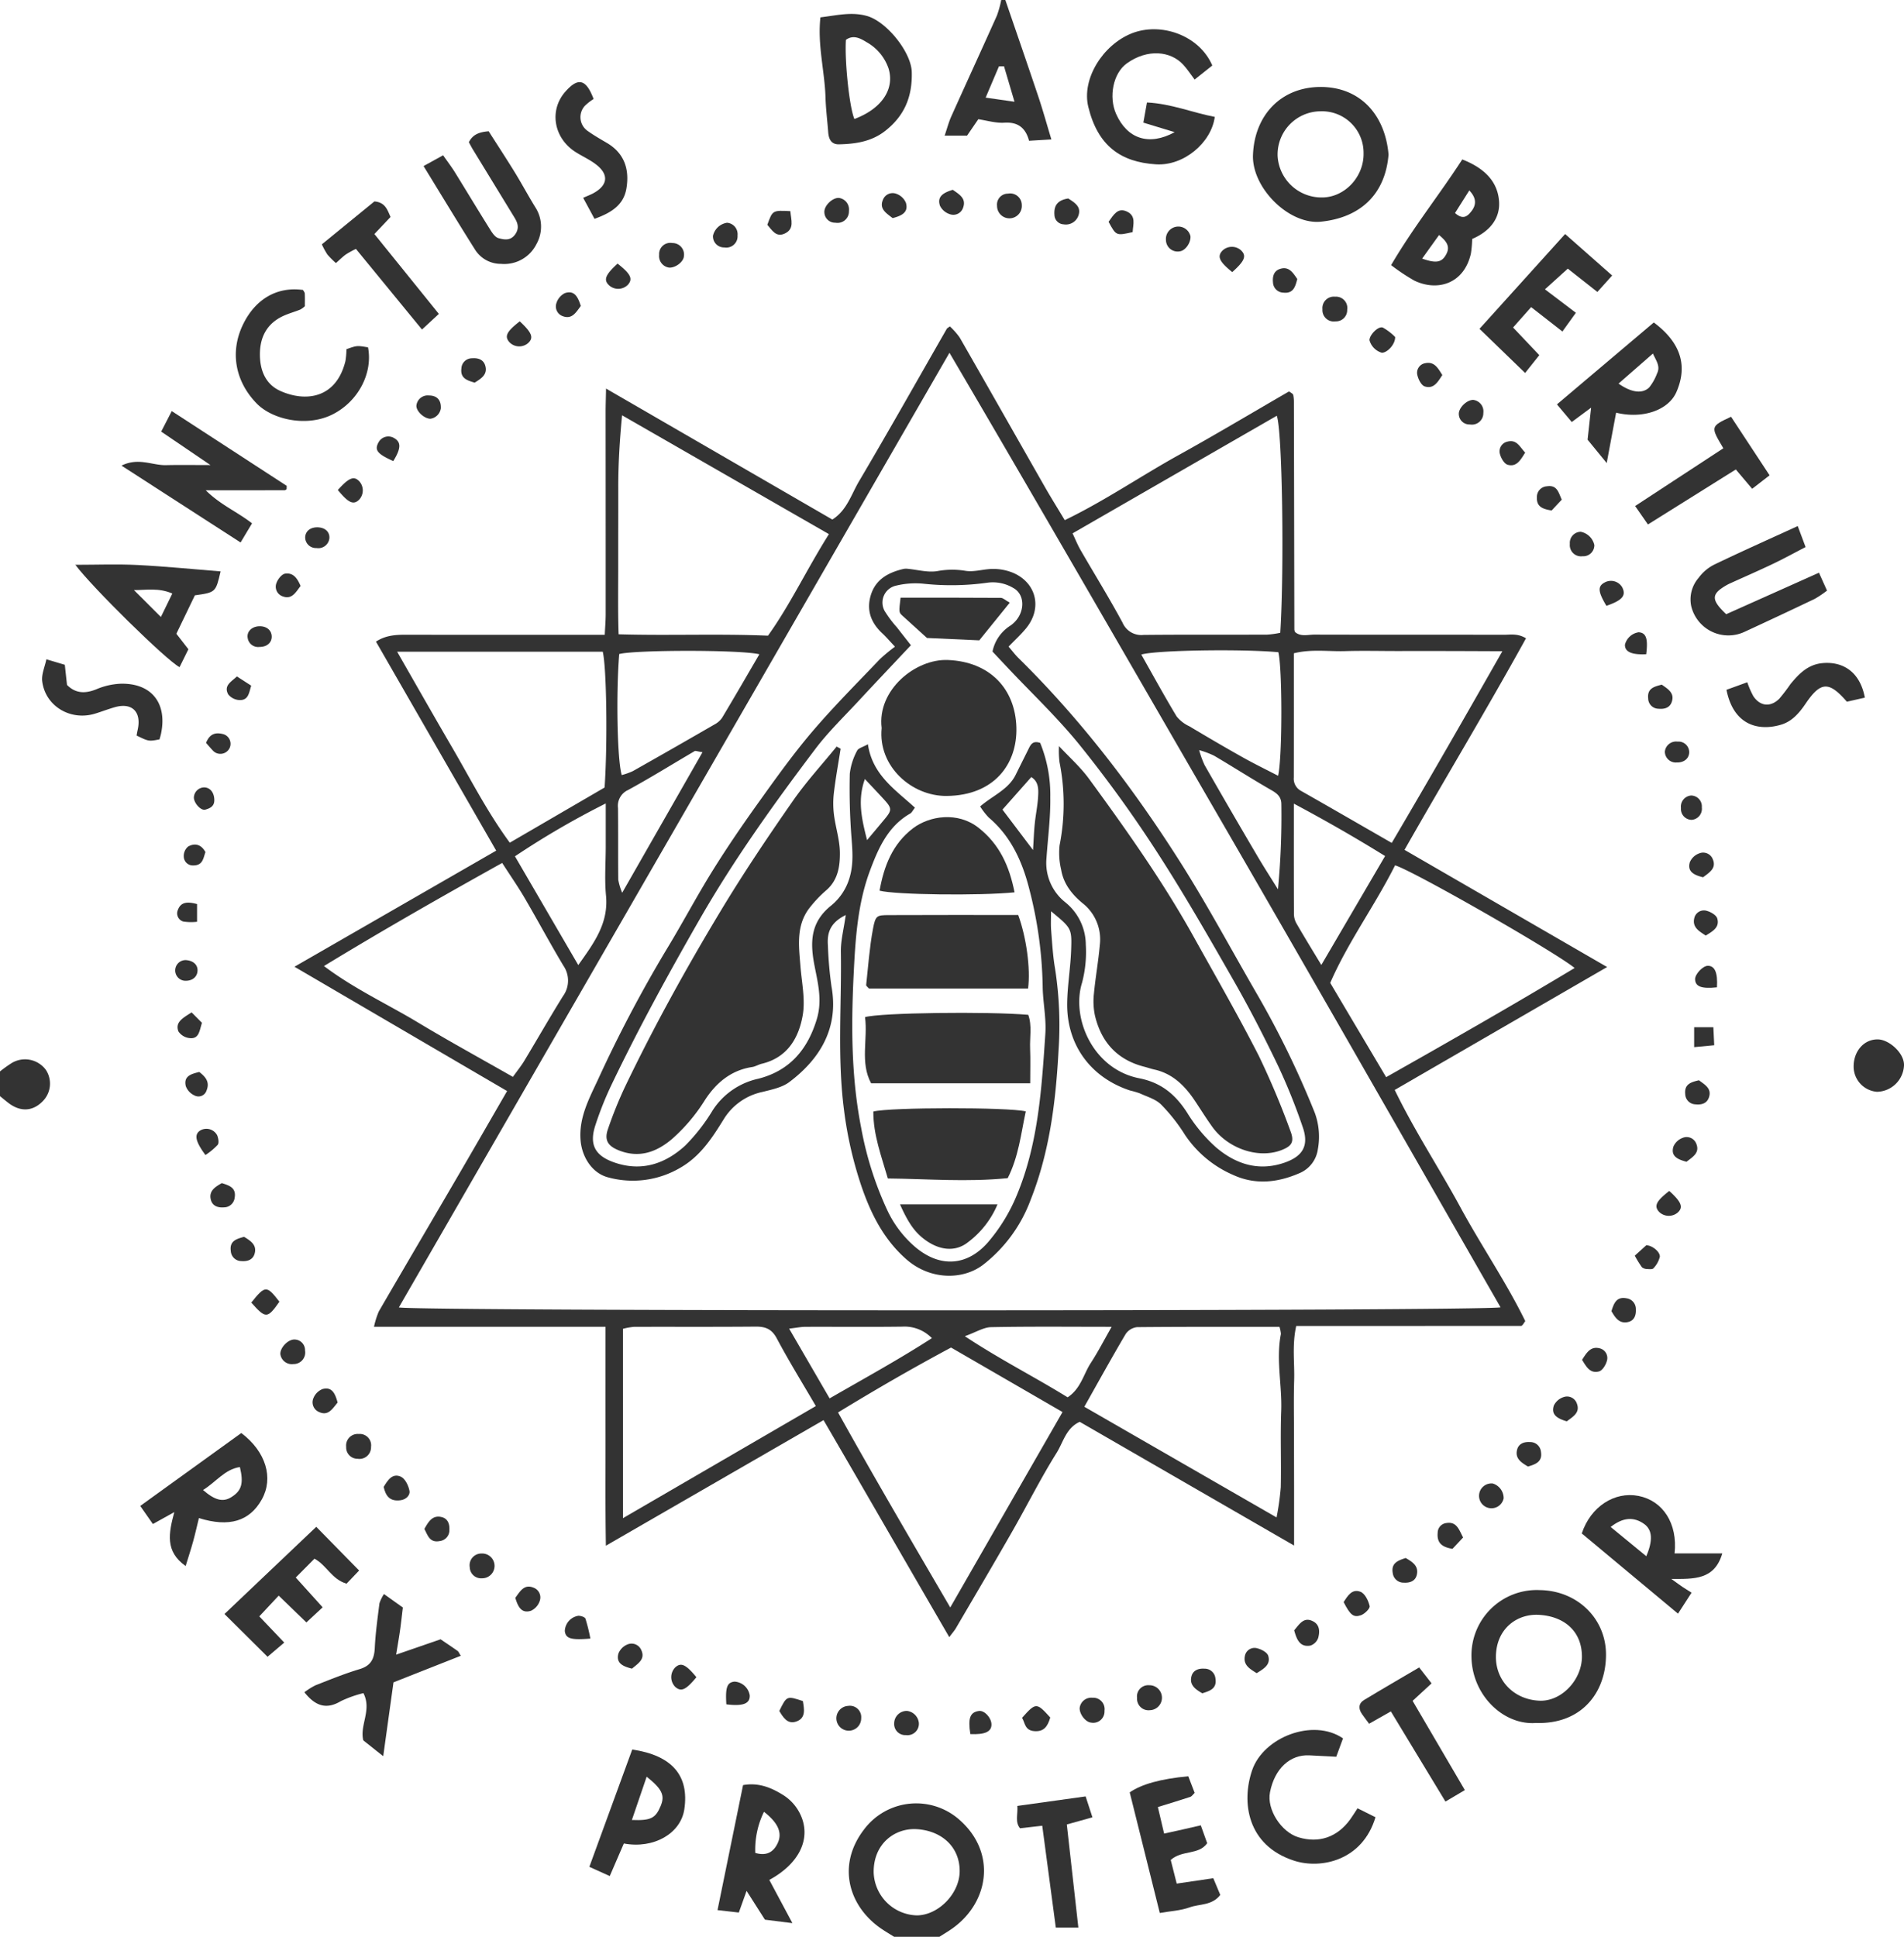 <svg xmlns="http://www.w3.org/2000/svg" width="438.016" height="445.5" viewBox="0 0 438.016 445.5">
  <g id="ape-s-d" transform="translate(19220 -2629.193)">
    <path id="triangoli" d="M169.888,322.826c-9.847-16.945-19.282-33.362-28.924-49.913C124.1,282.644,107.8,292.043,90.89,301.8c-.148-8.78-.07-17.054-.081-25.328-.011-8.175,0-16.354,0-25.032H37.543a19.292,19.292,0,0,1,1.105-3.523c6.067-10.448,12.2-20.858,18.289-31.3,3.709-6.356,7.376-12.739,11.226-19.394C52,187.774,35.952,178.391,19.25,168.626c15.787-9.083,30.92-17.793,46.407-26.707C56.321,125.692,47.185,109.806,38,93.843c2.312-1.527,4.73-1.594,7.211-1.587,13.422.035,26.848.014,40.273.014H90.63c.081-1.753.215-3.269.215-4.783q.005-23.216-.018-46.432c0-1.513.056-3.03.1-5.42,17.835,10.318,34.889,20.19,52.063,30.128,3.35-2.115,4.357-5.793,6.134-8.8,6.869-11.617,13.482-23.385,20.2-35.09.074-.127.243-.194.7-.542a16.31,16.31,0,0,1,2.256,2.558c6.56,11.434,13.056,22.91,19.591,34.358,1.39,2.439,2.879,4.818,4.582,7.654,9.157-4.42,17.409-10.093,26.123-14.925C231.2,46.2,239.663,41.14,248.032,36.3a6.568,6.568,0,0,1,.711.457c.113.106.26.236.282.373a8.6,8.6,0,0,1,.144,1.4q.058,26.294.106,52.584a2.2,2.2,0,0,0,.176.538c1.309,1.116,2.956.57,4.462.577,14.531.039,29.058.011,43.589.035,1.524,0,3.132-.352,5.061.813-9.03,16.371-18.634,32.281-27.949,48.663,15.516,8.97,30.828,17.828,46.612,26.953l-48.867,28.27c4.635,9.544,10.251,18.032,15.087,26.946s10.6,17.321,14.946,26.221c-.394.574-.465.711-.567.82s-.239.289-.362.289c-17.195.014-34.393.014-51.76.014-.982,4.385-.352,8.467-.475,12.5-.127,4.262-.035,8.53-.035,12.792,0,4.107.014,8.214.018,12.321,0,4.079,0,8.157,0,12.9l-49.314-28.46c-3.153,1.425-3.787,4.684-5.3,7.105-3.653,5.831-6.739,12.014-10.16,17.994-4.286,7.5-8.678,14.932-13.039,22.385-.31.528-.725.989-1.506,2.034m57.437-204.038c-.208-.134-.415-.267-.619-.4.218.12.433.243.651.366a21.247,21.247,0,0,0,1.263,3.484q5.944,10.4,12.025,20.724c1.555,2.657,3.231,5.244,4.853,7.858a176.472,176.472,0,0,0,.781-19.524c.007-1.647-.827-2.446-2.207-3.238-4.48-2.565-8.826-5.363-13.281-7.982a20.285,20.285,0,0,0-3.466-1.288m-184.06,128.2c4.311.911,249.411.887,253.434-.021-21.052-36.68-41.927-73.329-63.071-109.823-21.1-36.409-42.075-72.9-63.7-109.739C127.465,101.008,85.4,173.936,43.265,246.984M142.2,69.114,94.613,41.78c-.574,6.049-.887,11.381-.873,16.741.011,5.676-.018,11.353-.011,17.026.011,5.465-.1,10.931.088,16.607,11.6.338,22.744-.162,34.365.32,5.036-7,8.9-15.238,14.02-23.36m56.046-.176c.637,1.337,1.147,2.636,1.841,3.836,3.217,5.571,6.609,11.043,9.66,16.706a4.686,4.686,0,0,0,4.818,2.822c9.477-.1,18.954-.032,28.431-.067a21.059,21.059,0,0,0,3.034-.426c.933-14.594.479-46.661-.806-49.916-15.639,9-31.236,17.983-46.978,27.045M170.3,256.218c-8.735,4.673-17.237,9.579-26,14.928,8.474,15.224,17.047,29.843,25.813,44.859,8.812-15.34,17.307-30.124,25.827-44.95-8.629-4.994-16.91-9.783-25.644-14.837M26.028,168.464c7.07,5.317,14.626,8.759,21.671,13.007,7.084,4.269,14.351,8.238,21.8,12.49,1-1.4,1.883-2.481,2.6-3.66,2.991-4.962,5.866-10,8.925-14.921a6.06,6.06,0,0,0,.081-7.017c-3.062-5.106-5.866-10.364-8.872-15.5-1.552-2.65-3.312-5.18-5.2-8.115-13.876,7.728-27.295,15.375-41,23.719M90.591,127.4c.711-10.107.454-27.724-.422-31.236h-47.3c4.3,7.5,8.443,14.8,12.673,22.055s8.02,14.752,13.243,21.872L90.591,127.4m181.09,12.739c8.615-14.629,16.839-28.963,25.444-44.088-4.719-.018-8.615-.039-12.511-.046-3.941-.011-7.886,0-11.831,0s-7.89-.1-11.828.021c-3.868.116-7.784-.517-11.8.5,0,9.667.011,19.12-.011,28.576a3.171,3.171,0,0,0,1.7,3.09c6.669,3.787,13.306,7.623,20.83,11.948m42.075,28.776c-4.512-3.716-37.324-22.477-41.308-23.614-4.624,9.224-10.846,17.673-14.914,27.038,4.378,7.383,8.513,14.351,12.863,21.682,14.707-8.316,29.047-16.491,43.36-25.106m-67.9,82.539c-11.029,0-21.889-.035-32.746.07a3.657,3.657,0,0,0-2.622,1.559c-3.259,5.515-6.356,11.128-9.526,16.755,14.773,8.5,29.258,16.843,44.222,25.454a61.309,61.309,0,0,0,.971-6.936c.127-5.838-.116-11.687.1-17.522.225-5.923-1.239-11.828-.07-17.744a6.969,6.969,0,0,0-.331-1.636M94.821,295.464l44.373-25.785c-3.072-5.265-6.2-10.322-8.988-15.565-1.168-2.2-2.636-2.727-4.9-2.71-9.315.084-18.634.021-27.949.053a14.386,14.386,0,0,0-2.541.454ZM126.2,96.75c-4.4-1.066-28.8-1.01-32.243-.049-.743,9.129-.461,24.413.581,27.837a15.51,15.51,0,0,0,2.558-.911q9.407-5.31,18.764-10.723a4.893,4.893,0,0,0,1.763-1.538c2.879-4.8,5.68-9.657,8.576-14.615M245.533,124.7c1.006-4.3.975-24.771.06-28.424-8.393-.774-28.213-.479-31.532.542,2.706,4.783,5.321,9.569,8.133,14.235a8.121,8.121,0,0,0,2.924,2.263c4.033,2.407,8.08,4.786,12.176,7.084,2.668,1.5,5.427,2.84,8.238,4.3M90.858,131.066a193.24,193.24,0,0,0-20.886,12.159c4.934,8.474,9.639,16.558,14.566,25.018,3.621-5.089,7-9.625,6.38-15.995-.362-3.744-.06-7.556-.06-11.335,0-3.122,0-6.243,0-9.847m164.62,37.156c5.089-8.692,9.8-16.744,14.671-25.057-6.859-4.248-13.63-8.129-20.992-12.057,0,8.858-.014,17.012.021,25.166a4.64,4.64,0,0,0,.493,2.238c1.784,3.107,3.667,6.155,5.807,9.709M173.467,253.61c8.242,5.448,16.157,9.414,23.645,14.059,3.051-2.013,3.656-5.332,5.335-7.911,1.658-2.544,3.051-5.261,4.793-8.309-9.562,0-18.659-.1-27.749.081-1.714.035-3.407,1.14-6.025,2.08m-31.106,14.305c8.08-4.663,15.857-8.907,23.526-13.855a8.751,8.751,0,0,0-6.8-2.65c-7.422.1-14.844.014-22.266.042-1.045,0-2.09.222-3.773.415,3.217,5.55,6.18,10.649,9.312,16.047M113.117,119.28c-1.232-.19-1.6-.37-1.795-.257-5.117,2.991-10.153,6.137-15.358,8.967a3.983,3.983,0,0,0-2.284,4.135c.063,5.5,0,11,.06,16.5a14,14,0,0,0,.9,2.984c6.352-11.117,12.3-21.516,18.476-32.331" transform="translate(-19171.506 2682.938)" fill="#333"/>
    <g id="g-rex-protector">
      <path id="Tracciato_25499" data-name="Tracciato 25499" d="M65.911,148.565c-1.038-.655-2.1-1.27-3.107-1.971-7.264-5.057-10.149-14.383-3.857-22.646a14.99,14.99,0,0,1,22.192-2.115c8.33,7.5,6.6,18.736-1.714,24.736-.992.718-2.055,1.334-3.086,2Zm-4.7-14.8a10.223,10.223,0,0,0,9.963,9.878c4.969-.06,9.79-5.039,9.822-10.142.028-5.581-4.1-9.319-9.84-9.688-5.025-.32-10.026,3.308-9.945,9.952" transform="translate(-19080.223 2926.128)" fill="#333"/>
      <path id="Tracciato_25503" data-name="Tracciato 25503" d="M110.99,134.5c-7.478.535-14.682-6.412-14.8-15.217a15.019,15.019,0,0,1,15.7-15.347c8.706.113,15.235,6.591,15.249,14.8.014,8.858-5.7,16.114-16.146,15.762M121.6,119.234c.007-5.726-3.952-9.277-9.91-9.607-5.039-.278-9.78,3.188-9.875,9.533-.084,5.669,4.251,10.016,10.089,10.216,4.98.172,9.688-4.751,9.7-10.142" transform="translate(-18977.678 2891.013)" fill="#333"/>
      <path id="Tracciato_25508" data-name="Tracciato 25508" d="M53.59,141.134l-1.784,4.983c-1.467-.169-2.946-.338-4.9-.56,2.016-9.864,3.934-19.257,5.874-28.755,3.505-.633,6.415.549,9.055,2.178a10.647,10.647,0,0,1,4.624,5.81c1.633,5.082-1.165,10.3-7.64,13.823,1.665,3.111,3.336,6.236,5.314,9.938l-6.317-.792c-1.288-2.016-2.608-4.093-4.223-6.627m4-18.191a19.783,19.783,0,0,0-2,9.456c2.752.823,4.314-.348,5.212-2.375,1.014-2.3,0-4.582-3.213-7.081" transform="translate(-19101.84 2923.002)" fill="#333"/>
      <path id="Tracciato_25509" data-name="Tracciato 25509" d="M19.613,124.264c-4.79-3.378-3.9-7.566-2.611-12.405-2.031,1.13-3.322,1.844-4.927,2.738-.908-1.3-1.858-2.66-2.907-4.16L32.416,93.665c5.683,4.3,7.468,10.35,4.719,15.273-2.8,5.015-7.492,6.465-14.471,4.293-.443,1.8-.841,3.6-1.33,5.374s-1.059,3.505-1.721,5.659m4-17.49c2.731,2.372,4.571,2.812,6.423,1.693,2.442-1.475,2.967-3.178,2.055-6.975-3.48.514-5.462,3.424-8.478,5.282" transform="translate(-19196.904 2865.152)" fill="#333"/>
      <path id="Tracciato_25511" data-name="Tracciato 25511" d="M103.4,106.545c2.048-6.18,7.538-9.706,13.039-8.633,5.613,1.1,9.058,6.331,8.312,13.225h10.976c-1.8,6.134-6.489,5.874-11.722,5.877,1.309.936,1.911,1.39,2.541,1.812.648.436,1.316.841,2.108,1.344-1.175,1.823-1.992,3.083-3.118,4.825-7.64-6.37-14.935-12.447-22.136-18.451m6.644-1.492c2.984,2.453,5.557,4.568,8.193,6.729,1.534-3.547,1.453-6.046-.5-7.425-2.382-1.689-4.863-1.531-7.693.7" transform="translate(-18959.512 2875.372)" fill="#333"/>
      <path id="Tracciato_25514" data-name="Tracciato 25514" d="M106.874,131.094c1.5.746,2.836,1.415,4.124,2.055-2.991,10.012-12.57,11.983-18.708,10.005-10.846-3.5-12.173-13.5-9.66-20.83,2.608-7.6,14.024-12.021,20.9-7.313-.51,1.394-1.038,2.833-1.552,4.227-2.192-.113-4.184-.218-6.18-.32-4.413-.229-8.006,3.016-9.069,8.509-.767,3.963,2.6,9.143,6.542,10.336,4.726,1.436,8.946-.014,11.912-4.114.538-.746,1.017-1.534,1.689-2.555" transform="translate(-19014.57 2914.042)" fill="#333"/>
      <path id="Tracciato_25515" data-name="Tracciato 25515" d="M51.23,114.6c1.358.922,2.653,1.781,3.92,2.682.232.169.345.51.725,1.109-5.261,2.076-10.463,4.128-15.481,6.113-.8,5.736-1.545,11.121-2.361,16.987-1.844-1.467-3.178-2.527-4.585-3.646-.873-3.495,2.02-6.982.028-10.864a26.739,26.739,0,0,0-5.17,1.833c-3.371,2.017-5.9,1.13-8.407-2.034a15.7,15.7,0,0,1,2.548-1.6c3.354-1.313,6.7-2.682,10.149-3.716,2.587-.774,3.371-2.337,3.491-4.853.162-3.438.651-6.859,1.073-10.28a8.939,8.939,0,0,1,1.045-2.143c1.633,1.165,3.065,2.189,4.339,3.1-.25,2.09-.429,3.783-.676,5.469s-.538,3.354-.869,5.374c3.544-1.225,6.852-2.365,10.23-3.533" transform="translate(-19169.871 2891.667)" fill="#333"/>
      <path id="Tracciato_25519" data-name="Tracciato 25519" d="M83.285,135.345c.436,1.721.848,3.35,1.38,5.448,2.777-.408,5.483-.806,8.411-1.239.595,1.418,1.116,2.668,1.608,3.843-1.925,2.488-4.747,2.034-7.024,2.854-2.119.767-4.476.873-6.891,1.3-2.39-9.586-4.656-18.669-6.919-27.745,2.752-1.89,7.155-3.115,13.478-3.7.461,1.2.95,2.474,1.467,3.822-.38.352-.651.8-1.031.926-2.358.781-4.74,1.492-7.436,2.326.482,2.038.929,3.949,1.436,6.106,1.517-.334,2.854-.623,4.191-.922,1.355-.306,2.706-.623,4.248-.975.521,1.45.985,2.752,1.471,4.114-2,2.787-5.708,1.492-8.39,3.85" transform="translate(-19033.959 2921.667)" fill="#333"/>
      <path id="Tracciato_25521" data-name="Tracciato 25521" d="M14.674,119.852c7.186-6.824,14.094-13.387,21.115-20.056,3.4,3.466,6.454,6.577,9.857,10.051-.894.936-1.9,2-2.882,3.023-3.417-.982-4.571-4.244-7.39-5.743-1.323,1.33-2.643,2.664-4.3,4.332,2.045,2.27,3.987,4.417,6.183,6.852l-3.737,3.473c-2.287-2.214-4.293-4.149-6.373-6.159-1.464,1.563-2.822,3.016-4.462,4.769l5.74,6.028-3.843,3.266c-3.139-3.114-6.232-6.187-9.91-9.836" transform="translate(-19183.033 2880.597)" fill="#333"/>
      <path id="Tracciato_25522" data-name="Tracciato 25522" d="M46.458,135.97c-1.017,2.351-2.048,4.737-3.238,7.489-1.763-.8-3.093-1.4-4.695-2.119,3.385-9.266,6.637-18.166,9.864-26.989,9.2,1.362,13.137,6.021,11.986,13.749-.831,5.578-7.052,9.16-13.918,7.869M51.712,120.6c-1.158,3.393-2.259,6.623-3.4,9.959,4.364.169,5.444-.394,6.623-3.231,1-2.418.366-3.854-3.227-6.729" transform="translate(-19122.945 2917.267)" fill="#333"/>
      <path id="Tracciato_25525" data-name="Tracciato 25525" d="M102.608,108.987c1.013,1.3,1.851,2.382,2.851,3.667-1.52,1.4-2.851,2.625-4.36,4.019,3.973,6.785,7.9,13.489,12.018,20.527-1.668.985-2.956,1.749-4.462,2.639-4.262-7.035-8.376-13.823-12.563-20.739-1.615.915-3.076,1.742-5,2.836-.545-.736-1.119-1.475-1.65-2.242-.852-1.235-.8-2.439.521-3.238,4.128-2.5,8.3-4.909,12.651-7.471" transform="translate(-18996.127 2903.751)" fill="#333"/>
      <path id="Tracciato_25526" data-name="Tracciato 25526" d="M80.6,147.6H75.417c-1.038-7.8-2.059-15.463-3.121-23.438l-5.113.584c-1.2-1.471-.472-3.167-.616-5.138,5.3-.739,10.346-1.443,15.71-2.192.486,1.492.943,2.907,1.563,4.811-1.981.553-3.688,1.028-5.891,1.643.866,7.739,1.742,15.572,2.657,23.73" transform="translate(-19052.527 2924.988)" fill="#333"/>
    </g>
    <g id="g-sanctus-dagobertus">
      <path id="Tracciato_25500" data-name="Tracciato 25500" d="M75.716,0c2.534,7.4,5.1,14.8,7.591,22.224,1.038,3.1,1.914,6.264,3,9.847-1.816.109-3.329.2-5.138.306-.778-2.928-2.527-4.357-5.687-4.153-1.96.127-3.966-.5-5.99-.8-.975,1.425-1.753,2.562-2.58,3.773H61.752c.563-1.647.933-3.09,1.534-4.427,3.473-7.739,7.028-15.446,10.494-23.191A24.075,24.075,0,0,0,74.769,0ZM75.41,15.245c-.391.007-.778.011-1.168.018-.992,2.337-1.981,4.67-3.055,7.193,2.3.327,4.191.6,6.634.947-.9-3.041-1.654-5.6-2.411-8.157" transform="translate(-19064.436 2629.193)" fill="#333"/>
      <path id="Tracciato_25504" data-name="Tracciato 25504" d="M95.814,13.484c-.9-1.193-1.679-2.4-2.643-3.442C90.327,6.956,85.017,6.316,80.2,9.775c-3.139,2.256-4.2,7.7-2.439,11.641,2.548,5.7,7.552,7.411,13.464,4.167-2.551-.778-4.74-1.439-7.207-2.189.25-1.4.507-2.847.831-4.638,5.567.271,10.477,2.34,15.6,3.315C99.667,27.99,93.322,33.4,86.907,32.984c-8.087-.514-13.362-4.234-15.551-13.2C69.775,13.34,74.7,5.5,81.347,2.856c6.669-2.646,15.53.408,18.536,7.394-1.1.876-2.277,1.812-4.068,3.234" transform="translate(-19040.99 2634.009)" fill="#333"/>
      <path id="Tracciato_25505" data-name="Tracciato 25505" d="M113.1,21.246c-.767,9.294-6.655,14.517-15.558,15.425-7.38.75-15.924-7.816-15.629-15.365.362-9.22,6.535-15.6,15.53-15.622,8.967-.025,14.862,6.24,15.657,15.562m-5.747-.285a9.558,9.558,0,0,0-9.868-9.681,9.942,9.942,0,0,0-9.906,10.283A10.105,10.105,0,0,0,97.792,31.1c5.194,0,9.643-4.712,9.562-10.135" transform="translate(-19013.664 2643.512)" fill="#333"/>
      <path id="Tracciato_25506" data-name="Tracciato 25506" d="M7.944,39.409c3.927-1.936,7.081-.025,10.248-.106,3.143-.077,6.285-.018,10.209-.018-4.075-2.77-7.577-5.152-11.332-7.7L19.5,26.87c9.083,5.905,17.846,11.6,26.45,17.195-.032.51.007.676-.056.76a.61.61,0,0,1-.391.246c-5.814.014-11.624.011-18.184.011,3.4,3.382,7.26,4.955,10.653,7.608-.831,1.383-1.6,2.668-2.636,4.4-9.206-5.94-18.067-11.659-27.39-17.677" transform="translate(-19199.988 2696.884)" fill="#333"/>
      <path id="Tracciato_25507" data-name="Tracciato 25507" d="M53.752,1.7c3.889-.472,7.126-1.313,10.663-.331C68.99,2.632,74.649,9.72,74.769,14.277,74.92,20,73.062,24.363,68.659,27.815c-3.136,2.46-6.824,3.009-10.628,3.093-1.805.042-2.368-1.228-2.488-2.808-.2-2.653-.538-5.3-.619-7.96C54.741,14.073,53.052,8.09,53.752,1.7m7.82,23.378c6.31-2.361,9.333-6.912,7.837-11.673a10.988,10.988,0,0,0-5.039-6c-1.418-.869-3.026-1.774-4.751-.531-.32,4.684.781,15.495,1.953,18.2" transform="translate(-19085.016 2631.485)" fill="#333"/>
      <path id="Tracciato_25510" data-name="Tracciato 25510" d="M115.388,41.827c-.725,3.871-1.372,7.345-2.164,11.585-1.848-2.259-3.174-3.882-4.4-5.377.253-2.312.489-4.445.813-7.362-1.749,1.3-2.9,2.147-4.455,3.3-1.094-1.3-2.08-2.478-3.407-4.054,7.506-6.349,14.9-12.6,22.283-18.842,7.169,5.342,7.387,10.994,5.2,16.005-1.841,4.205-7.8,6.236-13.873,4.744m8.467-13.6c-2.8,2.449-5.314,4.645-7.9,6.908,2.917,2.069,5.483,2.421,7.059.873a11.628,11.628,0,0,0,1.784-3.178c.831-1.654-.158-2.886-.94-4.6" transform="translate(-18963.6 2682.293)" fill="#333"/>
      <path id="Tracciato_25512" data-name="Tracciato 25512" d="M90.938,34.731c5.032-8.608,11.089-16.167,16.368-24.31,4.8,1.876,8.115,4.846,8.46,9.611.3,4.079-2.3,7.028-6.18,8.675a25.919,25.919,0,0,1-.292,3.35c-1.562,6.95-7.668,8.812-13.039,6.225a46.242,46.242,0,0,1-5.317-3.551m7.137-1.5c3.248,1.144,4.536.89,5.546-1s-.063-3.09-1.654-4.42c-1.341,1.865-2.516,3.505-3.892,5.423m10.846-15.681c-1.179,1.865-2.245,3.551-3.28,5.194,1.925,1.721,2.974.63,3.808-.461,1.161-1.513,1.077-3.069-.528-4.733" transform="translate(-18990.91 2655.446)" fill="#333"/>
      <path id="Tracciato_25513" data-name="Tracciato 25513" d="M30.88,19.055c.141.264.387.524.4.8.053.936.021,1.879.021,2.928a5.039,5.039,0,0,1-1.045.767c-1.3.528-2.675.894-3.949,1.485C22.639,26.731,21,29.789,20.96,33.7c-.039,3.692,1.214,7.01,4.7,8.573,5.733,2.573,12.82,1.816,14.967-6.845a16.971,16.971,0,0,0,.236-2.756c2.411-.855,2.411-.859,4.969-.426,1.137,5.877-2.2,12.377-8.066,15.379-6,3.069-13.947,1.232-17.543-2.463-4.9-5.029-6.222-11.765-3.185-18.1,2.843-5.933,7.879-8.847,13.844-8.013" transform="translate(-19181.166 2676.844)" fill="#333"/>
      <path id="Tracciato_25516" data-name="Tracciato 25516" d="M4.928,36.967c4.885,0,9.59-.187,14.27.046,6.363.32,12.708.961,19.137,1.471-1.123,4.828-1.123,4.828-5.916,5.508q-2.053,4.255-4.262,8.837c.971,1.253,1.823,2.347,2.766,3.565-.662,1.344-1.344,2.731-2.031,4.117C25.906,58.972,8.7,42.073,4.928,36.967M18.4,42.784l6.2,6.183,2.629-5.391c-3.136-1.372-6.021-.785-8.833-.792" transform="translate(-19207.586 2722.141)" fill="#333"/>
      <path id="Tracciato_25517" data-name="Tracciato 25517" d="M27.688,16.586c1.763-.971,2.967-1.636,4.5-2.481.964,1.387,1.9,2.608,2.71,3.906,2.724,4.4,5.384,8.83,8.133,13.215.472.76,1.123,1.717,1.872,1.929,1.274.355,2.741.672,3.829-.816,1.024-1.411.658-2.625-.123-3.9Q43.829,20.617,39.051,12.8c-.32-.524-.6-1.077-.94-1.7.9-1.805,2.4-2.34,4.554-2.52,1.964,3.079,4.012,6.2,5.965,9.372,1.643,2.668,3.118,5.437,4.765,8.1a8.186,8.186,0,0,1,.264,8.481,8.272,8.272,0,0,1-8.147,4.547,6.993,6.993,0,0,1-5.965-3.252c-3.927-6.222-7.732-12.521-11.86-19.243" transform="translate(-19150.248 2650.808)" fill="#333"/>
      <path id="Tracciato_25518" data-name="Tracciato 25518" d="M135.189,34.384c.7,1.858,1.179,3.15,1.809,4.832-2.555,1.323-5.008,2.671-7.524,3.871-3.259,1.555-6.57,2.995-9.857,4.487a8.993,8.993,0,0,0-.841.429c-3.487,2.02-3.579,3.312-.042,6.655q10.362-4.629,21.344-9.544c.623,1.39,1.186,2.639,1.848,4.114a23.944,23.944,0,0,1-2.826,1.907q-8.082,3.859-16.213,7.608a8.789,8.789,0,0,1-12.2-5.94,7.578,7.578,0,0,1,1.693-6.5,10.079,10.079,0,0,1,3.554-3.027c6.208-2.991,12.507-5.8,19.26-8.889" transform="translate(-18941.621 2715.813)" fill="#333"/>
      <path id="Tracciato_25520" data-name="Tracciato 25520" d="M111.769,28.019l7.123,5.4-3.1,4.307c-2.573-2-4.885-3.808-7.193-5.613-1.313,1.482-2.65,2.988-4.156,4.688,1.925,2.034,3.829,4.04,6.032,6.363-1.059,1.33-1.981,2.492-3.259,4.1-3.646-3.526-7-6.767-10.5-10.156,6.588-7.292,12.982-14.372,19.7-21.808,3.53,3.111,7,6.173,10.818,9.544-1.207,1.341-2.305,2.562-3.4,3.783l-6.806-5.36c-1.591,1.439-2.981,2.7-5.258,4.758" transform="translate(-18976.359 2667.722)" fill="#333"/>
      <path id="Tracciato_25523" data-name="Tracciato 25523" d="M127.184,34.486c-2.991-5.011-2.991-5.011,1.77-7.246,2.861,4.35,5.757,8.749,8.865,13.468-1.429,1.109-2.594,2.009-4.008,3.1-1.358-1.6-2.428-2.875-3.758-4.445L109.835,52.015c-1.07-1.541-1.929-2.78-2.946-4.241l20.3-13.288" transform="translate(-18950.727 2697.816)" fill="#333"/>
      <path id="Tracciato_25524" data-name="Tracciato 25524" d="M47.956,39.032c-1.471,1.362-2.59,2.4-3.882,3.6-5.113-6.24-10.068-12.282-15.2-18.546A21.645,21.645,0,0,0,26.6,25.335c-.764.538-1.425,1.221-2.326,2.009a20.377,20.377,0,0,1-1.95-1.95,17.339,17.339,0,0,1-1.288-2.358c4.072-3.326,8.161-6.665,12.088-9.871,2.5.2,2.984,1.925,3.713,3.575-1.172,1.239-2.351,2.485-3.713,3.927,4.86,6.018,9.657,11.962,14.826,18.363" transform="translate(-19166.994 2662.361)" fill="#333"/>
      <path id="Tracciato_25527" data-name="Tracciato 25527" d="M45.287,36.821l-2.615-4.842c1.035-.461,1.707-.711,2.33-1.049,3.319-1.809,3.642-4.251.718-6.556-1.467-1.158-3.231-1.929-4.818-2.942-5.036-3.22-6.1-9.611-2.326-13.876,2.939-3.326,4.751-2.931,6.5,1.689a11.624,11.624,0,0,0-2.041,1.6,3.859,3.859,0,0,0,.683,5.761c1.4,1,2.91,1.862,4.4,2.738,4.079,2.4,5.237,6.144,4.5,10.5-.648,3.854-3.579,5.61-7.33,6.968" transform="translate(-19128.514 2642.718)" fill="#333"/>
      <path id="Tracciato_25528" data-name="Tracciato 25528" d="M140.565,52.254c-4.132-4.754-6.011-4.684-9.495.443-1.475,2.171-3.118,4.075-5.6,4.828-5,1.517-10.948.362-12.609-8.01l4.79-1.735a20.224,20.224,0,0,0,1.387,3.192c1.57,2.347,3.945,2.6,5.979.591a41.2,41.2,0,0,0,2.565-3.357c1.925-2.34,3.977-4.476,7.267-4.818,4.462-.461,8.685,1.689,9.847,7.932l-4.128.933" transform="translate(-18935.688 2738.347)" fill="#333"/>
      <path id="Tracciato_25529" data-name="Tracciato 25529" d="M3.739,43.092,7.99,44.359c.155,1.46.32,2.981.5,4.628,1.974,2,4.212,2.045,6.817.975a16.02,16.02,0,0,1,5.42-1.246c7.154-.222,10.874,4.42,9.393,11.5-.091.447-.239.887-.348,1.3-2.485.475-2.485.475-5.275-.883.074-.394.137-.823.236-1.246.961-4.191-1.263-6.426-5.279-5.265-1.5.433-2.967,1-4.462,1.46-5.662,1.76-11.5-1.689-12.208-7.447-.194-1.573.595-3.266.961-5.043" transform="translate(-19213.076 2737.75)" fill="#333"/>
    </g>
    <g id="g-pallini-esterni">
      <path id="Tracciato_25501" data-name="Tracciato 25501" d="M0,72.013a30.5,30.5,0,0,1,2.643-1.9,5.954,5.954,0,0,1,7.929,1.57,5.752,5.752,0,0,1-.813,7.257c-2.309,2.33-5.2,2.411-7.96.218C1.193,78.682.6,78.189,0,77.7V72.013" transform="translate(-19220 2803.629)" fill="#333"/>
      <path id="Tracciato_25530" data-name="Tracciato 25530" d="M121.173,74.062c.056-3.519,2.474-6.254,5.7-6.12,2.587.106,6.211,3.361,5.87,6.247a6.353,6.353,0,0,1-6.187,5.8,5.834,5.834,0,0,1-5.381-5.93" transform="translate(-18914.746 2800.341)" fill="#333"/>
    </g>
    <g id="g-pallini">
      <path id="Tracciato_25531" data-name="Tracciato 25531" d="M70.869,15.308a2.849,2.849,0,1,1-5.691.165,2.512,2.512,0,0,1,2.52-2.8,2.673,2.673,0,0,1,3.171,2.639" transform="translate(-19055.805 2661.06)" fill="#333"/>
      <path id="Tracciato_25532" data-name="Tracciato 25532" d="M73.3,114.134c-.633,2.14-1.527,3.3-3.7,3.121-2.157-.176-2.1-1.886-2.787-3.069,3.174-3.547,3.34-3.547,6.489-.053" transform="translate(-19051.686 2910.133)" fill="#333"/>
      <path id="Tracciato_25533" data-name="Tracciato 25533" d="M89.363,19.394a2.605,2.605,0,0,1,2.78,3.016,2.579,2.579,0,0,1-2.671,2.657,2.616,2.616,0,0,1-3.023-2.78,2.631,2.631,0,0,1,2.914-2.893" transform="translate(-19002.219 2678.047)" fill="#333"/>
      <path id="Tracciato_25534" data-name="Tracciato 25534" d="M60.385,114.32a2.855,2.855,0,1,1-3.019-2.815,2.611,2.611,0,0,1,3.019,2.815" transform="translate(-19082.266 2910.081)" fill="#333"/>
      <path id="Tracciato_25535" data-name="Tracciato 25535" d="M77.249,115.894a2.637,2.637,0,0,1-2.917-2.815,2.584,2.584,0,0,1,2.784-2.928,2.872,2.872,0,0,1,.134,5.743" transform="translate(-19032.748 2906.681)" fill="#333"/>
      <path id="Tracciato_25536" data-name="Tracciato 25536" d="M33.391,101.545a2.853,2.853,0,1,1,.137,5.7,2.611,2.611,0,0,1-2.808-2.548,2.7,2.7,0,0,1,2.671-3.153" transform="translate(-19142.652 2884.989)" fill="#333"/>
      <path id="Tracciato_25537" data-name="Tracciato 25537" d="M28.35,96.7a2.668,2.668,0,0,1-3.107,2.724,2.591,2.591,0,0,1-2.611-2.738,2.659,2.659,0,0,1,2.879-2.96A2.616,2.616,0,0,1,28.35,96.7" transform="translate(-19162.992 2865.313)" fill="#333"/>
      <path id="Tracciato_25538" data-name="Tracciato 25538" d="M72.12,12.973c1.45.95,3.107,1.876,2.309,4.019a3.054,3.054,0,0,1-3.392,1.925,2.213,2.213,0,0,1-2.09-2.157c-.2-2.39.971-3.442,3.174-3.787" transform="translate(-19046.369 2661.875)" fill="#333"/>
      <path id="Tracciato_25539" data-name="Tracciato 25539" d="M76.29,113.977a2.6,2.6,0,0,1-3.062,2.713c-1.263-.1-2.678-1.879-2.65-3.336a2.685,2.685,0,0,1,2.931-2.386,2.627,2.627,0,0,1,2.78,3.009" transform="translate(-19042.201 2908.741)" fill="#333"/>
      <path id="Tracciato_25540" data-name="Tracciato 25540" d="M47.531,115.146c-.257-3.931.179-5.064,1.893-5.226a3.765,3.765,0,0,1,3.491,3.178c.056,1.883-1.513,2.53-5.384,2.048" transform="translate(-19100.434 2906.081)" fill="#333"/>
      <path id="Tracciato_25541" data-name="Tracciato 25541" d="M84.6,108.291c1.27-1.513,2.252-3.174,4.381-2.048,1.541.82,1.51,2.393,1.161,3.744a2.863,2.863,0,0,1-1.777,1.812c-2.4.447-3.174-1.316-3.766-3.509" transform="translate(-19006.873 2895.906)" fill="#333"/>
      <path id="Tracciato_25542" data-name="Tracciato 25542" d="M42.81,110.851c-4.547.394-5.687-.028-5.881-1.746a3.684,3.684,0,0,1,3.129-3.495c.563,0,1.482.285,1.622.665a40.457,40.457,0,0,1,1.13,4.575" transform="translate(-19126.994 2895.246)" fill="#333"/>
      <path id="Tracciato_25543" data-name="Tracciato 25543" d="M87.835,106.551c.9-1.4,1.918-3.153,3.889-2.368,1.013.4,1.816,2.052,2.094,3.28.127.549-1.14,1.809-2,2.108-1.735.605-2.47-.077-3.984-3.019" transform="translate(-18998.729 2891.157)" fill="#333"/>
      <path id="Tracciato_25544" data-name="Tracciato 25544" d="M46.112,15.891a2.646,2.646,0,0,1,2.671,3.076c-.113,1.256-1.907,2.632-3.361,2.576A2.673,2.673,0,0,1,43.089,18.6a2.567,2.567,0,0,1,3.023-2.71" transform="translate(-19111.455 2669.208)" fill="#333"/>
      <path id="Tracciato_25545" data-name="Tracciato 25545" d="M102.344,100.4a2.858,2.858,0,1,1-2.513-3.414,3.531,3.531,0,0,1,2.513,3.414" transform="translate(-18976.43 2873.439)" fill="#333"/>
      <path id="Tracciato_25546" data-name="Tracciato 25546" d="M25.08,99.041c.926-1.5,1.978-3.238,3.949-2.351,1,.451,1.784,2.087,2,3.3.155.876-.669,1.936-2.059,2.122-2.439.334-3.414-.933-3.892-3.076" transform="translate(-19156.818 2872.167)" fill="#333"/>
      <path id="Tracciato_25547" data-name="Tracciato 25547" d="M81.863,17.01c.13,1.471-1.133,3.294-2.411,3.484a2.682,2.682,0,0,1-3.22-2.516,2.862,2.862,0,0,1,5.631-.968" transform="translate(-19028 2666.505)" fill="#333"/>
      <path id="Tracciato_25548" data-name="Tracciato 25548" d="M64.133,114.544a2.622,2.622,0,0,1-2.97,2.851,2.548,2.548,0,0,1-2.706-2.632,2.9,2.9,0,0,1,2.956-2.931,3.112,3.112,0,0,1,2.72,2.713" transform="translate(-19072.754 2910.905)" fill="#333"/>
      <path id="Tracciato_25549" data-name="Tracciato 25549" d="M56.364,111.717c.3,1.855.75,3.952-1.566,4.723-2,.662-2.991-1-3.854-2.449,1.714-3.5,1.714-3.5,5.42-2.273" transform="translate(-19091.662 2908.756)" fill="#333"/>
      <path id="Tracciato_25550" data-name="Tracciato 25550" d="M59.542,15.938a2.624,2.624,0,0,1-3.111,2.7A2.447,2.447,0,0,1,53.9,16.329c-.165-1.513,1.774-3.428,3.3-3.392a2.673,2.673,0,0,1,2.344,3" transform="translate(-19084.248 2661.781)" fill="#333"/>
      <path id="Tracciato_25551" data-name="Tracciato 25551" d="M106.127,43.7c-1.953-3.248-2.031-4.483-.45-5.346a3.011,3.011,0,0,1,4.075,1.063c.961,1.9.1,3-3.625,4.283" transform="translate(-18956.57 2724.845)" fill="#333"/>
      <path id="Tracciato_25552" data-name="Tracciato 25552" d="M55.45,13.853c.179,2.069.992,4.044-1.225,5.124-2.073,1.01-2.991-.781-4.065-1.978,1.2-3.35,1.2-3.35,5.289-3.146" transform="translate(-19093.635 2663.908)" fill="#333"/>
      <path id="Tracciato_25553" data-name="Tracciato 25553" d="M97.4,105.521c-2.312-.387-3.621-1.281-3.4-3.7a2.249,2.249,0,0,1,1.96-2.231c2.439-.415,2.953,1.559,3.889,3.315q-1.346,1.441-2.446,2.615" transform="translate(-18983.26 2879.94)" fill="#333"/>
      <path id="Tracciato_25554" data-name="Tracciato 25554" d="M16.428,87.307c3.192-4,3.544-4,6.461-.2-2.759,3.92-3.132,3.945-6.461.2" transform="translate(-19178.615 2841.509)" fill="#333"/>
      <path id="Tracciato_25555" data-name="Tracciato 25555" d="M52.271,17.47a2.6,2.6,0,0,1-3.03,2.773,2.55,2.55,0,0,1-2.622-2.692,3.919,3.919,0,0,1,3.231-2.991,2.635,2.635,0,0,1,2.421,2.91" transform="translate(-19102.598 2665.87)" fill="#333"/>
      <path id="Tracciato_25556" data-name="Tracciato 25556" d="M21.329,93.2a2.654,2.654,0,0,1-3-2.312c-.06-1.5,1.844-3.459,3.357-3.333a2.442,2.442,0,0,1,2.323,2.513A2.66,2.66,0,0,1,21.329,93.2" transform="translate(-19173.834 2849.756)" fill="#333"/>
      <path id="Tracciato_25557" data-name="Tracciato 25557" d="M72.468,16.393c1.147-1.6,2.1-3.319,4.167-2.382,2.249,1.017,1.453,3.03,1.369,4.751-3.794.855-3.794.855-5.536-2.368" transform="translate(-19037.439 2663.818)" fill="#333"/>
      <path id="Tracciato_25558" data-name="Tracciato 25558" d="M101.008,29.119a2.641,2.641,0,0,1-3.118,2.668A2.426,2.426,0,0,1,95.37,29.5c-.144-1.471,1.823-3.389,3.315-3.357a2.654,2.654,0,0,1,2.323,2.981" transform="translate(-18979.764 2695.039)" fill="#333"/>
      <path id="Tracciato_25559" data-name="Tracciato 25559" d="M105.546,40.388a2.585,2.585,0,0,1-2.924-2.843,2.555,2.555,0,0,1,2.506-2.784,3.98,3.98,0,0,1,3.129,3.055,2.543,2.543,0,0,1-2.71,2.573" transform="translate(-18961.479 2716.752)" fill="#333"/>
      <path id="Tracciato_25560" data-name="Tracciato 25560" d="M95.426,23.616c.035,1.788-1.932,3.7-3.093,3.614a4.147,4.147,0,0,1-2.808-2.868c-.046-1.186,2.034-3.35,3.083-2.907a12.476,12.476,0,0,1,2.819,2.161" transform="translate(-18994.473 2683.094)" fill="#333"/>
      <path id="Tracciato_25561" data-name="Tracciato 25561" d="M112.511,79.989c-2.1-.542-3.678-1.323-3.005-3.5a3.707,3.707,0,0,1,2.133-2,2.373,2.373,0,0,1,3.107,1.309c.887,2.108-.739,3.034-2.235,4.191" transform="translate(-18944.531 2816.433)" fill="#333"/>
      <path id="Tracciato_25562" data-name="Tracciato 25562" d="M64.521,12.406c1.545,1.077,3.16,2.009,2.368,4.135a2.362,2.362,0,0,1-3.058,1.467,3.794,3.794,0,0,1-2.252-1.932c-.732-2.143.816-3.019,2.942-3.671" transform="translate(-19065.336 2660.446)" fill="#333"/>
      <path id="Tracciato_25563" data-name="Tracciato 25563" d="M80.454,114.74c-1.531-.894-3.041-1.886-2.478-3.949.362-1.327,1.58-1.816,2.984-1.714a2.477,2.477,0,0,1,2.52,2.27c.38,2.33-1.288,2.847-3.027,3.393" transform="translate(-19023.867 2903.946)" fill="#333"/>
      <path id="Tracciato_25564" data-name="Tracciato 25564" d="M42.065,22.243c-1.109,1.482-2.02,3.146-4.139,2.354a2.369,2.369,0,0,1-1.45-3.062A3.811,3.811,0,0,1,38.4,19.294c2.15-.743,3,.827,3.66,2.949" transform="translate(-19128.451 2677.327)" fill="#333"/>
      <path id="Tracciato_25565" data-name="Tracciato 25565" d="M113.336,70.609c1.355,1.028,3.051,1.9,2.27,4.026-.493,1.337-1.728,1.661-3.065,1.513a2.432,2.432,0,0,1-2.361-2.386c-.236-2.319,1.436-2.745,3.157-3.153" transform="translate(-18942.496 2807.07)" fill="#333"/>
      <path id="Tracciato_25566" data-name="Tracciato 25566" d="M33.686,106.29c1.137-1.566,2.055-3.217,4.195-2.344a2.392,2.392,0,0,1,1.408,3.1,3.821,3.821,0,0,1-1.988,2.21c-2.178.7-3-.894-3.614-2.97" transform="translate(-19135.139 2890.443)" fill="#333"/>
      <path id="Tracciato_25567" data-name="Tracciato 25567" d="M94.078,101.835c1.513.887,3.055,1.826,2.537,3.913-.341,1.365-1.538,1.837-2.942,1.756a2.5,2.5,0,0,1-2.583-2.214c-.412-2.3,1.211-2.893,2.988-3.456" transform="translate(-18990.689 2885.734)" fill="#333"/>
      <path id="Tracciato_25568" data-name="Tracciato 25568" d="M33.244,29.034c-1.7-.5-3.361-.971-3.055-3.3a2.434,2.434,0,0,1,2.456-2.305c1.365-.116,2.6.3,3.012,1.643.648,2.09-.929,3.026-2.414,3.959" transform="translate(-19144.041 2688.174)" fill="#333"/>
      <path id="Tracciato_25569" data-name="Tracciato 25569" d="M26.19,93.983c-1.242,1.492-2.171,3.16-4.3,2.164a2.416,2.416,0,0,1-1.274-3.16,3.76,3.76,0,0,1,2.083-2.1c2.21-.616,2.935,1.038,3.491,3.1" transform="translate(-19168.521 2857.824)" fill="#333"/>
      <path id="Tracciato_25570" data-name="Tracciato 25570" d="M60.133,18.361c-1.545-1.186-3.139-2.147-2.214-4.262a2.39,2.39,0,0,1,3.143-1.3,3.742,3.742,0,0,1,2.126,2.052c.637,2.192-.968,2.967-3.055,3.509" transform="translate(-19074.779 2661.002)" fill="#333"/>
      <path id="Tracciato_25571" data-name="Tracciato 25571" d="M113.6,61.39c-2.1-.517-3.671-1.306-3.034-3.477A3.7,3.7,0,0,1,112.7,55.9a2.381,2.381,0,0,1,3.125,1.284c.908,2.1-.683,3.055-2.217,4.2" transform="translate(-18941.816 2769.597)" fill="#333"/>
      <path id="Tracciato_25572" data-name="Tracciato 25572" d="M104.671,96.985c-2.111-.637-3.678-1.482-2.974-3.628a3.744,3.744,0,0,1,2.207-1.936,2.38,2.38,0,0,1,3.072,1.422c.838,2.122-.823,3.026-2.305,4.142" transform="translate(-18964.236 2859.147)" fill="#333"/>
      <path id="Tracciato_25573" data-name="Tracciato 25573" d="M110.892,44.751c1.408,1,3.026,1.918,2.277,4.019-.482,1.341-1.731,1.65-3.062,1.52a2.4,2.4,0,0,1-2.347-2.382c-.25-2.337,1.439-2.727,3.132-3.157" transform="translate(-18948.596 2741.929)" fill="#333"/>
      <path id="Tracciato_25574" data-name="Tracciato 25574" d="M88.825,20.015c-.443,1.7-.859,3.4-3.2,3.136a2.449,2.449,0,0,1-2.386-2.382c-.141-1.344.2-2.587,1.552-3.055,2.1-.728,3.044.866,4.036,2.3" transform="translate(-19010.387 2673.357)" fill="#333"/>
      <path id="Tracciato_25575" data-name="Tracciato 25575" d="M16.374,77.331c1.731.538,3.368,1.063,2.963,3.371A2.486,2.486,0,0,1,16.8,82.909c-1.4.109-2.576-.384-2.928-1.714-.553-2.073.992-2.995,2.506-3.864" transform="translate(-19185.354 2824.004)" fill="#333"/>
      <path id="Tracciato_25576" data-name="Tracciato 25576" d="M18.172,80.841c1.492.922,3.051,1.876,2.4,3.959-.422,1.337-1.661,1.742-3.019,1.622A2.448,2.448,0,0,1,15.117,84.1c-.331-2.344,1.355-2.78,3.055-3.259" transform="translate(-19182.023 2832.846)" fill="#333"/>
      <path id="Tracciato_25577" data-name="Tracciato 25577" d="M101.753,99.9c-1.485-.887-3.041-1.823-2.5-3.892.348-1.334,1.548-1.837,2.946-1.742a2.477,2.477,0,0,1,2.537,2.228c.391,2.294-1.2,2.882-2.984,3.407" transform="translate(-18970.24 2866.628)" fill="#333"/>
      <path id="Tracciato_25578" data-name="Tracciato 25578" d="M43.63,113.181c-2.087-.517-3.706-1.26-3.118-3.459a3.739,3.739,0,0,1,2.073-2.1,2.42,2.42,0,0,1,3.174,1.246c1,2.108-.64,3.069-2.129,4.315" transform="translate(-19118.25 2899.835)" fill="#333"/>
      <path id="Tracciato_25579" data-name="Tracciato 25579" d="M27.743,101.957c.95-1.7,1.876-3.238,3.97-2.727,1.376.331,1.851,1.524,1.781,2.924a2.5,2.5,0,0,1-2.2,2.59c-2.347.468-2.777-1.327-3.554-2.787" transform="translate(-19150.111 2878.922)" fill="#333"/>
      <path id="Tracciato_25580" data-name="Tracciato 25580" d="M105.342,87.854c.552-1.756,1.126-3.364,3.41-2.949a2.471,2.471,0,0,1,2.2,2.544c.084,1.394-.391,2.58-1.742,2.907-2.045.5-3.009-.985-3.871-2.5" transform="translate(-18954.625 2842.918)" fill="#333"/>
      <path id="Tracciato_25581" data-name="Tracciato 25581" d="M23.728,40.348c-1.147,1.513-2.031,3.206-4.167,2.379a2.335,2.335,0,0,1-1.372-3.083c.306-.866,1.214-2.013,1.985-2.126,2.006-.289,2.868,1.277,3.554,2.829" transform="translate(-19174.576 2723.623)" fill="#333"/>
      <path id="Tracciato_25582" data-name="Tracciato 25582" d="M63.591,117.162c-.584-3.709-.046-5.039,1.974-5.321,1.253-.176,2.858,1.541,2.886,3.083.032,1.665-1.446,2.393-4.86,2.238" transform="translate(-19060.363 2910.909)" fill="#333"/>
      <path id="Tracciato_25583" data-name="Tracciato 25583" d="M103.913,31.467c-1.077,1.7-1.964,3.371-4.022,2.8-.771-.215-1.506-1.467-1.76-2.386a2.287,2.287,0,0,1,1.686-2.935c2.189-.588,2.868,1.263,4.1,2.52" transform="translate(-18973.045 2701.834)" fill="#333"/>
      <path id="Tracciato_25584" data-name="Tracciato 25584" d="M113.463,65.28c-1.548-1.014-3.132-1.9-2.643-3.987a2.263,2.263,0,0,1,2.917-1.686c.911.25,2.154.978,2.375,1.746.595,2.066-1.08,2.942-2.65,3.927" transform="translate(-18941.053 2779.112)" fill="#333"/>
      <path id="Tracciato_25585" data-name="Tracciato 25585" d="M111.235,77.842c2.854,2.587,3.276,3.8,1.89,5.015a3.183,3.183,0,0,1-4.234-.2c-1.214-1.334-.7-2.463,2.344-4.814" transform="translate(-18947.215 2825.291)" fill="#333"/>
      <path id="Tracciato_25586" data-name="Tracciato 25586" d="M106.194,34.893c-.834.887-1.566,1.668-2.344,2.5-1.858-.338-3.491-.725-3.378-3.055a2.441,2.441,0,0,1,2.28-2.516c2.421-.38,2.692,1.492,3.442,3.072" transform="translate(-18966.906 2709.23)" fill="#333"/>
      <path id="Tracciato_25587" data-name="Tracciato 25587" d="M98.435,26.51c-1.049,1.626-1.988,3.287-4.051,2.625-.764-.246-1.436-1.548-1.665-2.488a2.238,2.238,0,0,1,1.795-2.858c2.154-.44,2.939,1.221,3.92,2.72" transform="translate(-18986.625 2688.942)" fill="#333"/>
      <path id="Tracciato_25588" data-name="Tracciato 25588" d="M36.1,21c2.858,2.65,3.255,3.818,1.869,5.047a3.126,3.126,0,0,1-4.227-.225C32.532,24.467,33.028,23.39,36.1,21" transform="translate(-19136.529 2682.106)" fill="#333"/>
      <path id="Tracciato_25589" data-name="Tracciato 25589" d="M22.085,33.956c2.583-2.886,3.73-3.3,4.973-1.96a3.138,3.138,0,0,1-.1,4.212c-1.292,1.228-2.411.746-4.874-2.252" transform="translate(-19164.363 2707.949)" fill="#333"/>
      <path id="Tracciato_25590" data-name="Tracciato 25590" d="M30.11,25.849c1.872.014,2.833,1.07,2.727,2.995a2.826,2.826,0,0,1-2.421,2.361c-1.443-.06-3.188-1.682-3.2-2.963a2.609,2.609,0,0,1,2.889-2.393" transform="translate(-19151.426 2694.312)" fill="#333"/>
      <path id="Tracciato_25591" data-name="Tracciato 25591" d="M82.629,21.947c-3.016-2.439-3.512-3.6-2.259-4.941a3.145,3.145,0,0,1,4.255-.088c1.341,1.27.911,2.435-2,5.029" transform="translate(-19019.148 2669.835)" fill="#333"/>
      <path id="Tracciato_25592" data-name="Tracciato 25592" d="M103.421,90.85c1.031-1.6,1.953-3.185,4.047-2.643a2.287,2.287,0,0,1,1.64,2.967c-.264.911-1.024,2.147-1.8,2.351-2.069.545-2.935-1.133-3.889-2.675" transform="translate(-18959.465 2851.128)" fill="#333"/>
      <path id="Tracciato_25593" data-name="Tracciato 25593" d="M49.667,111.673c-2.439,2.953-3.5,3.41-4.86,2.238a3.2,3.2,0,0,1,.014-4.519c1.309-1.158,2.414-.672,4.846,2.28" transform="translate(-19109.457 2903.313)" fill="#333"/>
      <path id="Tracciato_25594" data-name="Tracciato 25594" d="M84.149,113.513c-1.563-.982-3.157-1.869-2.717-3.977a2.256,2.256,0,0,1,2.914-1.731c.933.236,2.221.936,2.453,1.7.63,2.076-1.045,2.991-2.65,4" transform="translate(-19015.045 2900.549)" fill="#333"/>
      <path id="Tracciato_25595" data-name="Tracciato 25595" d="M42.279,17.231c3.055,2.393,3.565,3.523,2.358,4.881a3.134,3.134,0,0,1-4.248.169c-1.4-1.249-.985-2.442,1.89-5.05" transform="translate(-19120.205 2672.601)" fill="#333"/>
      <path id="Tracciato_25596" data-name="Tracciato 25596" d="M111.116,46.382c-3.392.169-4.941-.577-4.892-2.2a3.829,3.829,0,0,1,3.16-2.854c1.7.116,2.192,1.436,1.731,5.054" transform="translate(-18952.404 2733.299)" fill="#333"/>
      <path id="Tracciato_25597" data-name="Tracciato 25597" d="M28.432,34.186C24.67,32.5,24.04,31.631,25.075,29.8a2.563,2.563,0,0,1,3.523-.922c1.65.933,1.65,2.358-.165,5.3" transform="translate(-19157.953 2701.068)" fill="#333"/>
      <path id="Tracciato_25598" data-name="Tracciato 25598" d="M14.91,79.808c-2.361-3.185-2.594-4.712-1.235-5.624a2.809,2.809,0,0,1,3.934,1.084c.26.669.468,1.731.123,2.192a15.3,15.3,0,0,1-2.822,2.347" transform="translate(-19187.646 2815.065)" fill="#333"/>
      <path id="Tracciato_25599" data-name="Tracciato 25599" d="M15.326,70.067c1.408,1.1,2.488,2.284,1.65,4.3a1.937,1.937,0,0,1-2.717,1.116,3.79,3.79,0,0,1-2.041-2.161c-.556-2.344,1.288-2.819,3.107-3.255" transform="translate(-19189.475 2805.705)" fill="#333"/>
      <path id="Tracciato_25600" data-name="Tracciato 25600" d="M106.868,83.784c1.175-1.066,1.971-1.791,2.632-2.39,1.32-.014,3.241,1.51,3.125,2.664a5.88,5.88,0,0,1-1.475,2.632c-.2.257-.894.208-1.351.169a2.036,2.036,0,0,1-1.284-.4,23.327,23.327,0,0,1-1.647-2.675" transform="translate(-18950.781 2834.239)" fill="#333"/>
      <path id="Tracciato_25601" data-name="Tracciato 25601" d="M14.842,66.172c.95.957,1.71,1.724,2.379,2.4-.6,1.886-.679,3.776-2.865,3.509A3.518,3.518,0,0,1,11.8,70.543c-.781-2.073.9-3.019,3.041-4.371" transform="translate(-19190.76 2795.893)" fill="#333"/>
      <path id="Tracciato_25602" data-name="Tracciato 25602" d="M115.841,68.081c-3.568.373-4.959-.176-5.032-1.833-.049-1.172,1.767-3.107,2.924-3.122,1.6-.014,2.319,1.552,2.108,4.955" transform="translate(-18940.855 2788.219)" fill="#333"/>
      <path id="Tracciato_25603" data-name="Tracciato 25603" d="M112.211,52a2.5,2.5,0,0,1,2.474,2.724,2.554,2.554,0,0,1-2.326,2.875,2.5,2.5,0,0,1-2.474-2.724A2.561,2.561,0,0,1,112.211,52" transform="translate(-18943.18 2760.177)" fill="#333"/>
      <path id="Tracciato_25604" data-name="Tracciato 25604" d="M111.532,53.274a2.515,2.515,0,0,1-2.7-2.516,2.6,2.6,0,0,1,2.924-2.284,2.457,2.457,0,0,1,2.675,2.509c-.067,1.425-1.232,2.344-2.9,2.291" transform="translate(-18945.83 2751.305)" fill="#333"/>
      <path id="Tracciato_25605" data-name="Tracciato 25605" d="M17.158,44.212l3.294,2.129c-.51,1.594-.609,3.354-2.643,3.312a3.518,3.518,0,0,1-2.643-1.306c-1.119-2.059.746-2.928,1.992-4.135" transform="translate(-19182.66 2740.571)" fill="#333"/>
      <path id="Tracciato_25606" data-name="Tracciato 25606" d="M21.743,43.234c.053,1.464-1.105,2.47-2.808,2.456a2.423,2.423,0,0,1-2.717-2.059c-.26-1.422.9-2.6,2.551-2.692,1.7-.1,2.921.845,2.974,2.295" transform="translate(-19179.236 2732.311)" fill="#333"/>
      <path id="Tracciato_25607" data-name="Tracciato 25607" d="M22.927,34.471c1.668.077,2.724,1.116,2.59,2.551a2.551,2.551,0,0,1-2.96,2.21,2.464,2.464,0,0,1-2.6-2.573c.116-1.4,1.292-2.266,2.97-2.189" transform="translate(-19169.746 2716.021)" fill="#333"/>
      <path id="Tracciato_25608" data-name="Tracciato 25608" d="M110.748,71.723V67.141h4.417c.067,1.33.127,2.527.2,4.146-1.467.141-2.773.264-4.621.436" transform="translate(-18941.006 2798.333)" fill="#333"/>
      <path id="Tracciato_25609" data-name="Tracciato 25609" d="M16.584,65.353c-.141,1.439-1.408,2.294-3.051,2.147a2.38,2.38,0,0,1,.429-4.737c1.693.137,2.766,1.116,2.622,2.59" transform="translate(-19191.152 2787.276)" fill="#333"/>
      <path id="Tracciato_25610" data-name="Tracciato 25610" d="M13.469,50.126c.929-2.326,2.439-2.425,4.047-1.988a2.316,2.316,0,0,1,1.436,3.026,2.36,2.36,0,0,1-3.086,1.306,2.282,2.282,0,0,1-.767-.521c-.535-.553-1.031-1.147-1.629-1.823" transform="translate(-19186.068 2749.948)" fill="#333"/>
      <path id="Tracciato_25611" data-name="Tracciato 25611" d="M15.051,51.465c1.429.028,2.33,1.285,2.326,2.946,0,1.464-1.056,1.879-2.066,2.171s-2.58-1.457-2.636-2.727a2.412,2.412,0,0,1,2.375-2.39" transform="translate(-19188.074 2758.843)" fill="#333"/>
      <path id="Tracciato_25612" data-name="Tracciato 25612" d="M16.147,59.326V63.4a11.578,11.578,0,0,1-3.188-.06,1.958,1.958,0,0,1-1.218-2.685c.693-1.848,2.235-1.914,4.406-1.327" transform="translate(-19190.813 2777.819)" fill="#333"/>
      <path id="Tracciato_25613" data-name="Tracciato 25613" d="M17.008,56.941c-.5,1.369-.574,3.069-2.8,3.062a2.081,2.081,0,0,1-2.185-2,2.83,2.83,0,0,1,1-2.347c1.531-.859,3.023-.521,3.991,1.288" transform="translate(-19189.746 2768.26)" fill="#333"/>
    </g>
    <path id="contorno-ape" d="M99,116.831c-3.632,1.777-4.336,4.142-4.11,7.067a89.648,89.648,0,0,0,.816,9.336c1.707,9.35-2.414,16.547-9.7,22.023-1.668,1.253-4.012,1.717-6.12,2.256a13.782,13.782,0,0,0-8.953,6.278c-2.629,4.244-5.349,8.485-9.924,11.128a21.535,21.535,0,0,1-16.635,2.273c-3.639-.915-6.032-4.575-6.377-8.453-.454-5.163,1.886-9.533,3.913-13.869a307.357,307.357,0,0,1,15.8-30.026c3.674-6.025,6.961-12.285,10.691-18.275,3.385-5.441,7.021-10.737,10.758-15.945,3.92-5.472,7.855-10.966,12.219-16.079,4.9-5.743,10.258-11.092,15.467-16.565a39.215,39.215,0,0,1,3.473-2.872c-1.246-1.32-2.034-2.252-2.921-3.076-2.668-2.481-3.727-5.451-2.58-8.96s4.022-5.032,7.387-5.831a3.024,3.024,0,0,1,.943-.056c2.316.211,4.709.908,6.926.538a18.565,18.565,0,0,1,6.437-.067c2.062.345,4.29-.45,6.44-.433a12.071,12.071,0,0,1,4.533.894c5.416,2.326,6.764,8.186,2.991,12.771-1.182,1.436-2.573,2.7-4.022,4.205.862,1,1.506,1.872,2.27,2.625,14.288,14.052,26.38,29.885,37.092,46.738,6.387,10.051,12,20.594,17.983,30.9a211.778,211.778,0,0,1,13.12,27.031,16,16,0,0,1,.679,8.358,7,7,0,0,1-4.17,5.444c-5.015,2.189-10.2,2.8-15.379.4A25.436,25.436,0,0,1,177,167.349a41.077,41.077,0,0,0-5.462-6.929c-1.263-1.246-3.231-1.795-4.916-2.576a21.492,21.492,0,0,0-2.249-.655c-9.094-3.009-14.6-10.551-14.439-20.165.067-4.058.771-8.1.911-12.162.176-5.015.053-5.022-4.621-8.893,0,1.654-.088,3.016.021,4.36.232,2.953.4,5.93.9,8.847a84.767,84.767,0,0,1,.8,18.8c-.626,11.715-2.038,23.308-6.419,34.372A33.748,33.748,0,0,1,130.6,197.279c-4.688,3.568-12.18,3.54-17.631-1.228-5.177-4.522-8.133-10.367-10.3-16.642a89.652,89.652,0,0,1-4.082-17.775c-1.566-12.117-.524-24.237-.718-36.35-.042-2.594.669-5.194,1.126-8.453M113.988,54.77c-4.156,4.42-8.055,8.52-11.9,12.669-3.417,3.692-7.077,7.211-10.1,11.209-9.541,12.623-18.74,25.461-26.647,39.246-7.109,12.4-13.961,24.905-20.137,37.782a76.62,76.62,0,0,0-3.836,9.59c-1.453,4.512.039,7.045,4.635,8.569,6.183,2.052,11.546.158,16.054-3.963a42.855,42.855,0,0,0,6.335-8.136,16.727,16.727,0,0,1,10.48-7.246c7.07-1.8,11.293-6.535,13.457-13.69,1.394-4.6.106-8.823-.64-12.951-.968-5.363-.5-9.558,3.832-13.1a12.928,12.928,0,0,0,4.367-6.556c.922-3.136.658-6.134.419-9.277-.37-4.842-.5-9.72-.384-14.573a14.533,14.533,0,0,1,1.686-5.31c.267-.588,1.323-.82,2.485-1.478,1.031,7.116,6.4,10.512,10.814,14.587-.5.637-.714,1.137-1.091,1.351-5.163,2.949-7.366,8.073-9.277,13.207-2.861,7.693-3.347,15.917-3.737,23.976-.57,11.758-.545,23.575,1.76,35.227a78.035,78.035,0,0,0,5.937,18.726,25.3,25.3,0,0,0,6.514,8.6c5.944,4.983,12.117,4.132,16.7-1.119a40.139,40.139,0,0,0,6.613-10.79c4.962-11.856,5.736-24.564,6.584-37.187.243-3.618-.581-7.292-.616-10.941a94.8,94.8,0,0,0-3.058-22.248c-1.591-6.324-4.188-12.159-9.343-16.53a16.067,16.067,0,0,1-1.985-2.558c2.931-2.523,6.5-3.878,8.186-7.292.961-1.953,1.943-3.9,2.907-5.842.5-1.01.94-2.083,2.717-1.482a31.65,31.65,0,0,1,2.33,12.493c.074,4.677-.563,9.368-.88,14.052a11.542,11.542,0,0,0,4.234,10.044,12.583,12.583,0,0,1,4.811,9.794,27.735,27.735,0,0,1-.855,8.766c-2.537,8.1,2.453,19.9,13.172,22,5.043.992,8.323,3.744,11,7.918a36,36,0,0,0,6.6,7.929c4.49,3.843,9.748,5.627,15.734,3.579,4.3-1.471,5.75-3.959,4.241-8.245a137.524,137.524,0,0,0-5.6-13.932c-3.181-6.637-6.546-13.2-10.2-19.591-5.754-10.072-11.525-20.161-17.832-29.888a290.319,290.319,0,0,0-17.606-24.353c-5.124-6.356-11.121-12.007-16.73-17.969-1.165-1.239-2.326-2.477-3.385-3.611a9.223,9.223,0,0,1,4.082-5.94c3.385-2.273,3.723-7.042.7-8.682a9.181,9.181,0,0,0-5.754-1.239,59.775,59.775,0,0,1-14.847.267,18.943,18.943,0,0,0-6.349.433,3.981,3.981,0,0,0-2.629,5.859,26.438,26.438,0,0,0,2.8,3.73c1.021,1.316,2.052,2.625,3.22,4.114m21.066,37.817c2.319,3.065,4.455,5.891,7.035,9.3.155-2.47.215-4.272.4-6.06.2-2,.616-3.97.753-5.969.12-1.781.218-3.66-1.555-4.754-2.185,2.47-4.346,4.909-6.63,7.485M103.9,99.6c1.608-1.921,2.9-3.452,4.174-4.994,1.555-1.886,1.531-2.372-.264-4.332-1.334-1.46-2.7-2.889-4.413-4.723-1.756,4.825-.725,9.262.5,14.049" transform="translate(-19124.428 2722.834)" fill="#333"/>
    <g id="g-ape">
      <path id="Tracciato_25615" data-name="Tracciato 25615" d="M69.217,48.788c2.33,2.506,4.934,4.811,6.94,7.552,8.6,11.761,17.026,23.652,24.117,36.409,5.032,9.051,10.206,18.032,14.914,27.249a186.255,186.255,0,0,1,7.285,17.293c1.006,2.59.334,3.572-2.185,4.512-5.251,1.957-12.176-.4-15.784-5.427-1.372-1.911-2.618-3.91-3.917-5.866-2.323-3.491-5.124-6.352-9.421-7.3-.76-.165-1.5-.436-2.259-.63-6.264-1.584-9.966-5.687-11.4-11.856a15.889,15.889,0,0,1-.215-5c.352-3.72,1.024-7.415,1.348-11.135a10.581,10.581,0,0,0-3.92-9.6c-2.485-2.045-4.438-4.5-4.973-7.767a16.507,16.507,0,0,1-.359-5.578,48.882,48.882,0,0,0-.014-19.116,21.725,21.725,0,0,1-.12-3.776Z" transform="translate(-19045.631 2751.993)" fill="#333"/>
      <path id="Tracciato_25616" data-name="Tracciato 25616" d="M93.512,49.295c-.524,3.354-1.137,6.7-1.541,10.068a20.95,20.95,0,0,0,.007,5.1c.366,2.928,1.341,5.828,1.365,8.742.032,3.069-.419,6.222-3.019,8.548a27.875,27.875,0,0,0-4.2,4.469c-2.889,4.029-2.21,8.643-1.848,13.2.3,3.741,1.144,7.612.51,11.209-.915,5.23-3.544,9.734-9.417,11.131-.757.179-1.457.64-2.217.753-4.885.743-8.312,3.674-10.857,7.594a40.353,40.353,0,0,1-7.584,8.97c-3.526,2.991-7.513,4.459-12.176,2.625-2.562-1.006-3.442-2.372-2.548-4.923a95.02,95.02,0,0,1,3.854-9.572c6.651-13.883,14.084-27.337,22.03-40.527,5.258-8.728,10.924-17.167,16.741-25.5,3.03-4.336,6.637-8.267,9.984-12.38.306.165.612.334.919.5" transform="translate(-19120.125 2752.117)" fill="#333"/>
      <path id="Tracciato_25617" data-name="Tracciato 25617" d="M57.7,58.8c-1.091-8.749,7.8-15.97,15.252-15.653,9.667.4,15.481,6.644,15.741,15.481.246,8.277-4.944,15.689-16.051,15.791-8.017.07-15.826-6.8-14.942-15.618" transform="translate(-19074.873 2737.859)" fill="#333"/>
      <path id="Tracciato_25618" data-name="Tracciato 25618" d="M93.872,76.728H57.266c-.282-.338-.665-.595-.644-.809.472-4.325.771-8.685,1.573-12.947.581-3.076.887-3.125,3.667-3.139,9.935-.049,19.869-.021,29.737-.021,1.872,5.11,2.868,12.307,2.273,16.917" transform="translate(-19077.361 2779.85)" fill="#333"/>
      <path id="Tracciato_25619" data-name="Tracciato 25619" d="M94.566,82.407h-36.6c-2.594-4.79-.718-10.17-1.4-15.22,3.509-1.021,28.227-1.334,37.553-.531.9,2.5.317,5.173.426,7.781.1,2.492.021,4.99.021,7.971" transform="translate(-19077.566 2795.966)" fill="#333"/>
      <path id="Tracciato_25620" data-name="Tracciato 25620" d="M88.006,88.515c-9.407.94-18.367.169-27.58.074-1.482-5.138-3.364-10.065-3.336-15.4,3.913-.992,31.029-1.01,35.069-.035-1.1,5.124-1.64,10.392-4.153,15.358" transform="translate(-19076.18 2811.676)" fill="#333"/>
      <path id="Tracciato_25621" data-name="Tracciato 25621" d="M88.551,70.706c-8,.82-27.5.567-31.053-.384,1-5.627,2.974-10.755,7.679-14.337,3.794-2.889,10.311-3.9,15.1-.12,4.818,3.8,7.056,8.752,8.274,14.84" transform="translate(-19075.152 2763.74)" fill="#333"/>
      <path id="Tracciato_25622" data-name="Tracciato 25622" d="M77.167,48.877c-4.234-.19-8.281-.373-12.032-.545-1.981-1.791-3.811-3.435-5.624-5.1-.866-.792-.852-.806-.454-4.167,7.651,0,15.351-.018,23.051.039.528,0,1.056.549,2.066,1.109-2.421,2.995-4.681,5.786-7.007,8.661" transform="translate(-19071.883 2727.608)" fill="#333"/>
      <path id="Tracciato_25623" data-name="Tracciato 25623" d="M81.258,78.721a21.009,21.009,0,0,1-6.767,8.689c-3.012,2.411-6.887,1.872-10.353-.894-2.214-1.763-3.618-4.026-5.3-7.795Z" transform="translate(-19071.787 2827.506)" fill="#333"/>
    </g>
  </g>
</svg>
